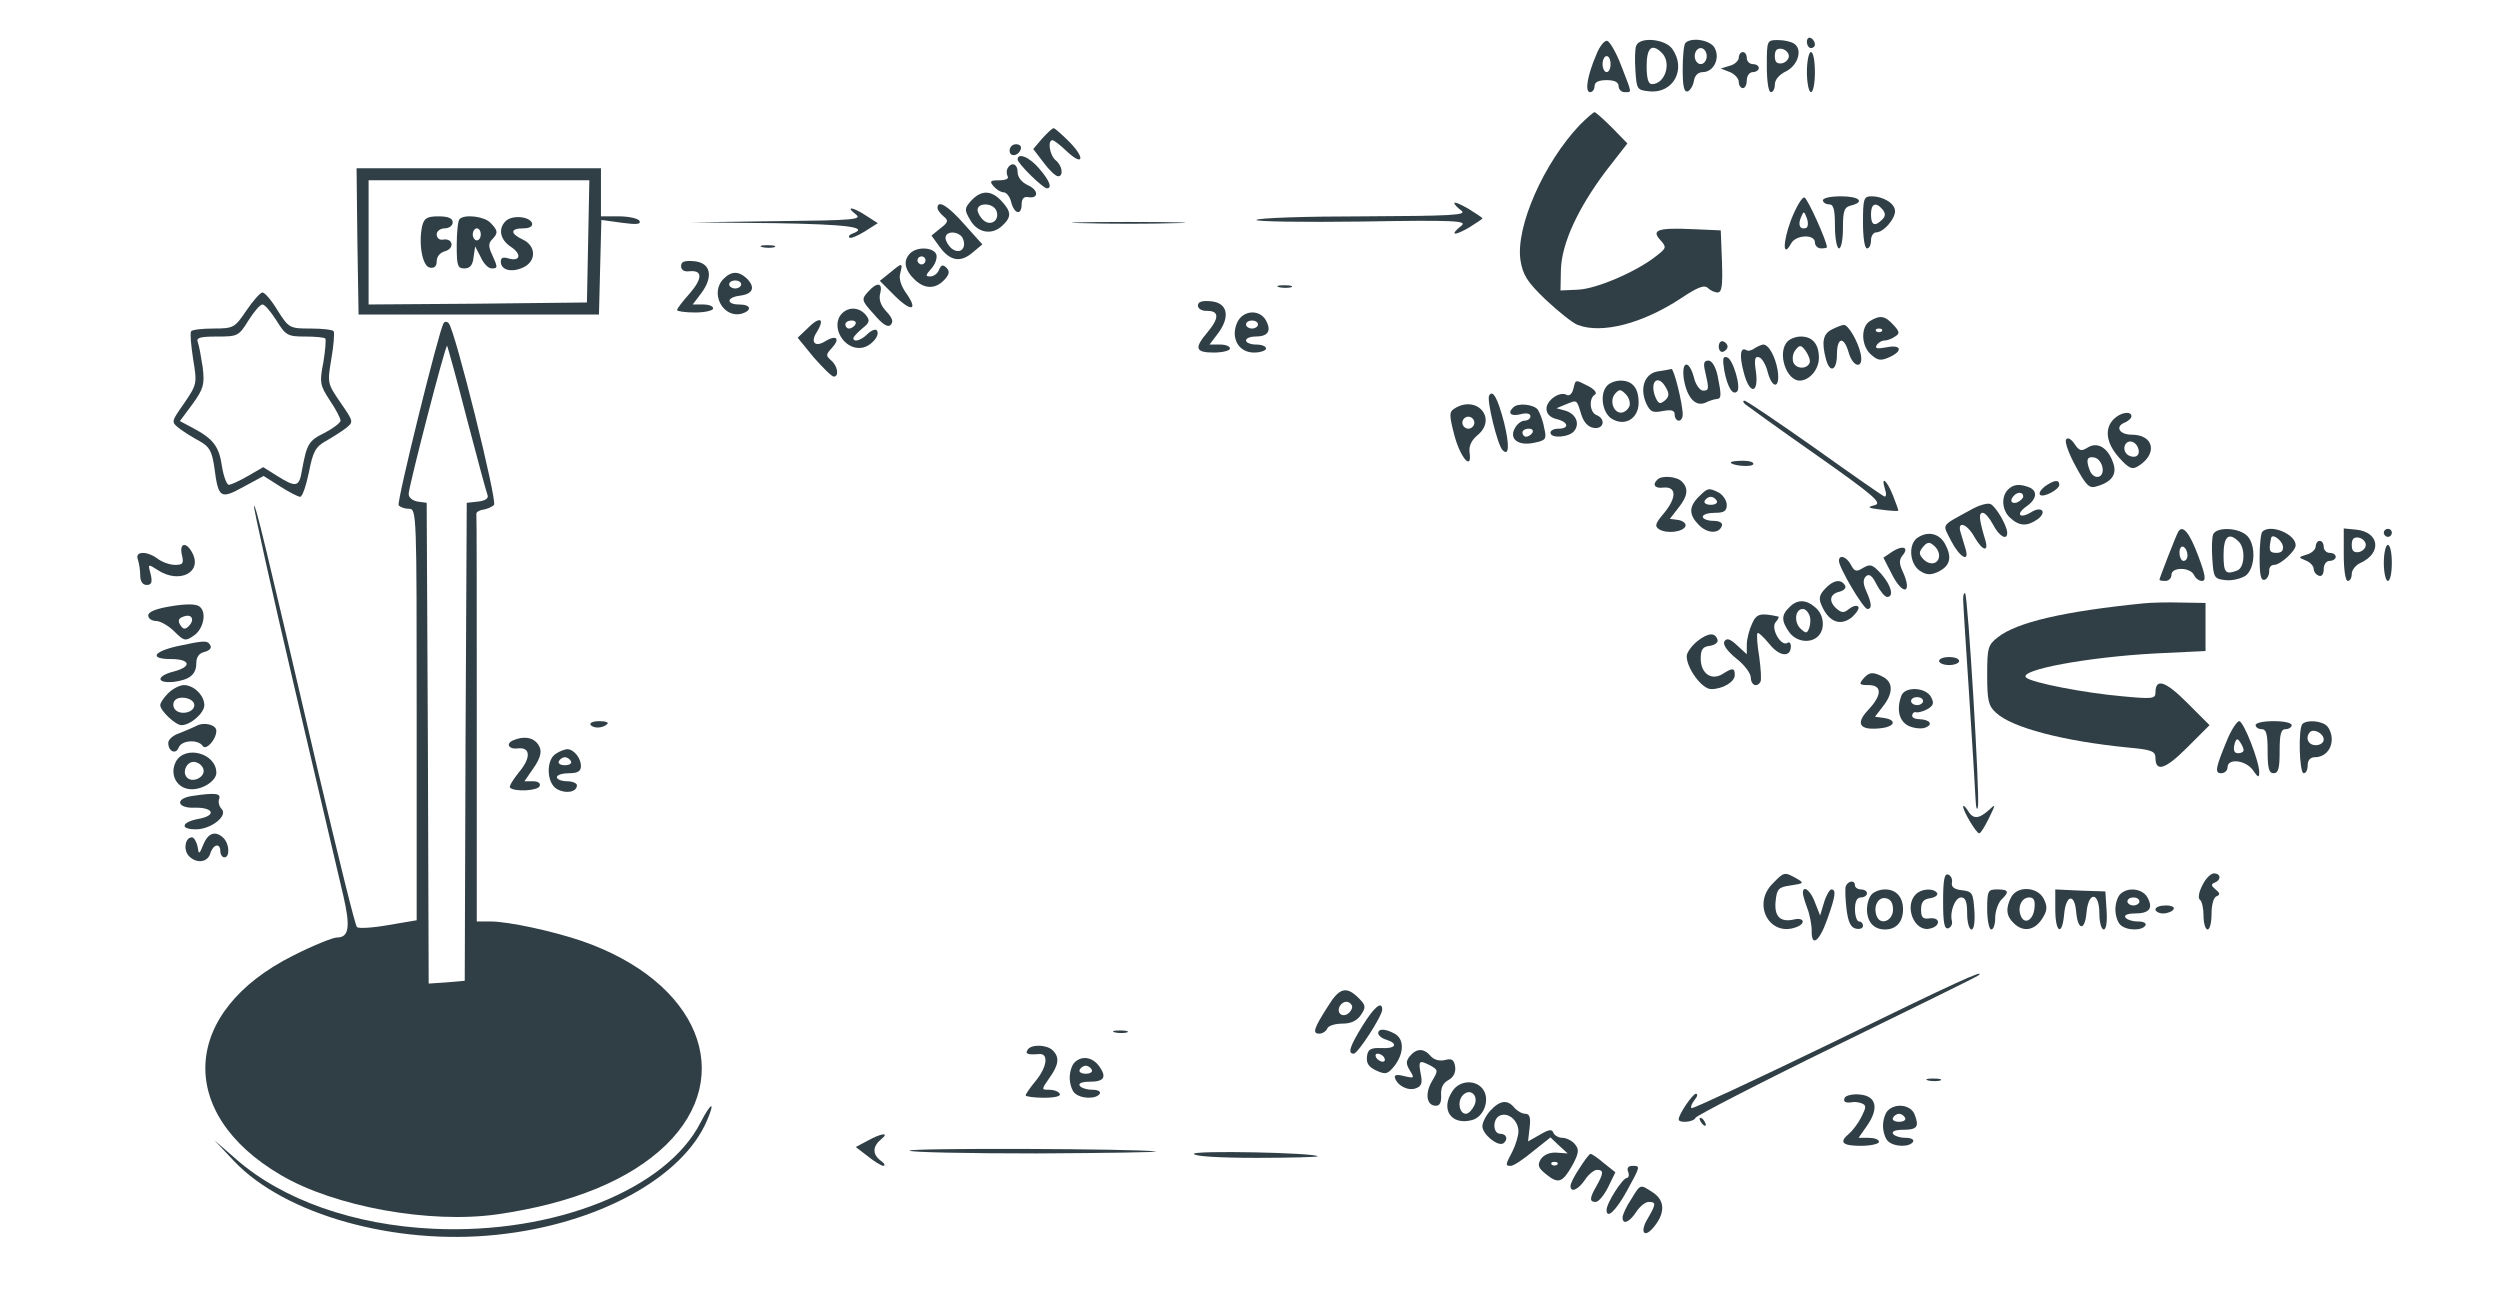 <svg fill="#303f46" style="background-color:#fff;" width="624" height="328" viewBox="0 0 624 328" xmlns="http://www.w3.org/2000/svg"><g transform="translate(0 328) scale(.1 -.1)"><path d="m4510 3176c0-9 5-16 10-16 6 0 10 4 10 9 0 6-4 13-10 16-5 3-10-1-10-9z"/><path d="m3985 3145c-23-53-30-95-16-95 6 0 11 7 11 15 0 10 10 15 30 15s30-5 30-15c0-8 7-15 15-15 19 0 19-5-8 65-12 32-28 60-35 63-7 2-19-13-27-33zm35-25c0-11-4-20-10-20-5 0-10 9-10 20s5 20 10 20c6 0 10-9 10-20z"/><path d="m4084 3166c-3-7-4-35-2-62 3-47 4-49 35-52 59-6 93 55 57 106-18 25-81 31-90 8zm64-18c25-25 8-78-25-78-9 0-13 15-13 45 0 46 13 58 38 33z"/><path d="m4207 3173c-4-3-7-33-7-65 0-43 3-59 13-56 6 3 13 14 15 26 2 14 11 22 22 22 27 0 44 34 30 60-10 20-58 28-73 13zm53-33c0-11-7-20-15-20s-15 9-15 20 7 20 15 20 15-9 15-20z"/><path d="m4410 3115c0-37 4-65 10-65s10 9 10 19c0 12 11 25 28 33 30 15 42 55 20 69-7 5-25 9-40 9-28 0-28-1-28-65zm55 25c0-8-8-16-17-18-13-2-18 3-18 18s5 20 18 18c9-2 17-10 17-18z"/><path d="m4340 3136c0-7-10-17-22-20l-23-7 23-9c12-5 22-16 22-25 0-8 5-15 10-15 6 0 10 9 10 20s7 20 15 20 15 5 15 10c0 6-7 10-15 10s-15 7-15 15-4 15-10 15c-5 0-10-6-10-14z"/><path d="m4510 3100c0-27 5-50 10-50 6 0 10 23 10 50 0 28-4 50-10 50-5 0-10-22-10-50z"/><path d="m3943 2968c-90-95-160-254-148-337 6-37 16-54 63-99 32-30 67-58 80-63 60-23 161 3 257 66 42 28 59 35 68 26 6-6 17-11 24-11 11 0 13 18 11 78l-3 77-69 3c-88 4-105-2-82-27 16-18 16-20-10-40-49-39-149-82-195-84l-44-2 1 52c2 66 43 154 113 247l53 68-38 39c-21 21-41 39-44 39s-20-15-37-32z"/><path d="m2601 2934-22-26 26-34c14-19 30-34 36-34 14 0 11 26-6 40-15 12-21 50-8 50 4 0 19-12 35-27 41-39 48-19 8 22-19 19-37 35-40 35-4 0-16-12-29-26z"/><path d="m2520 2904c0-17 22-14 28 4 2 7-3 12-12 12s-16-7-16-16z"/><path d="m2540 2882c0-10 63-72 73-72 14 0 7 19-19 49-24 29-54 41-54 23z"/><path d="m2515 2860c-3-5-3-14 0-20 4-6-5-10-21-10-22 0-25-2-14-15 7-8 18-15 25-15s16-11 19-25c8-30 26-33 26-5 0 14 6 20 16 18 27-5 27 18-1 30-15 7-25 20-25 32 0 21-15 27-25 10z"/><path d="m892 2678 3-183h300 300l6 236 51-7c37-5 49-4 44 5-4 6-27 11-52 11h-44v60 60h-305-305l2-182zm576 0-3-153-272-3-273-2v155 155h275 276l-3-152z"/><path d="m1054 2717c-10-44 0-102 19-105 11-2 17 3 17 16 0 12 9 22 21 25 24 7 20 33-5 29-9-2-16 4-16 13 0 8 9 15 20 15s20 7 20 15c0 10-11 15-35 15-28 0-36-4-41-23z"/><path d="m1147 2733c-4-3-7-33-7-65 0-51 2-58 19-58 14 0 21 8 23 28l4 27 14-27c7-16 19-28 27-28 16 0 16 2 1 35-9 19-9 28 0 37 16 16 15 23-4 42-15 16-65 22-77 9zm53-38c0-8-4-15-10-15-5 0-10 7-10 15s5 15 10 15c6 0 10-7 10-15z"/><path d="m1262 2728c-19-19-14-46 13-64 28-18 24-38-6-29-13 4-19 2-19-8 0-21 26-28 55-15 34 15 34 54 0 70-32 15-32 28 1 28 16 0 24 5 22 13-6 17-50 21-66 5z"/><path d="m2424 2779c-17-19-17-23-3-47 18-33 54-40 80-16 24 22 24 35-1 62-26 28-51 28-76 1zm63-25c9-23-13-40-32-24-8 7-15 19-15 26 0 19 39 18 47-2z"/><path d="m4470 2730c-21-57-20-96 1-57 12 21 59 23 59 2 0-8 7-15 15-15s15 1 15 3c0 15-48 121-56 124-6 2-21-24-34-57zm38-19c-15-5-21 7-13 26 7 17 8 17 15-2 4-11 3-22-2-24z"/><path d="m4550 2780c0-5 7-10 15-10 12 0 15-13 15-55 0-30 5-55 10-55 6 0 10 23 10 51 0 42 3 52 20 56 36 9 21 23-25 23-25 0-45-4-45-10z"/><path d="m4650 2725c0-37 4-65 10-65s10 9 10 20 6 20 13 20c18 0 47 33 47 53 0 19-29 37-59 37-19 0-21-6-21-65zm49 32c8-10 7-17-1-25-19-19-28-14-28 13s12 32 29 12z"/><path d="m3630 2773c0-3 8-12 18-19 14-11-25-13-245-14-144 0-264-4-267-9-3-4 115-6 262-4 231 4 265 2 250-10-30-24-20-27 17-6 19 12 35 22 35 24s-16 12-35 24c-19 11-35 18-35 14z"/><path d="m2340 2761c0-5 7-14 15-21 13-10 12-15-8-30l-22-18 21-29c26-35 52-39 82-13l24 20-44 49c-40 46-68 64-68 42zm64-78c9-24-9-39-29-23-8 7-15 19-15 26 0 20 37 17 44-3z"/><path d="m2136 2745c17-13-4-15-196-17l-215-3 208-2c182-3 238-10 195-26-7-2-11-7-8-10s20 4 38 15l33 21-28 18c-33 22-55 26-27 4z"/><path d="m2703 2723c65-2 168-2 230 0 62 1 9 3-118 3-126 0-177-2-112-3z"/><path d="m1903 2663c9-2 23-2 30 0 6 3-1 5-18 5-16 0-22-2-12-5z"/><path d="m2272 2648c-19-19-14-42 12-67 26-24 54-23 77 5 9 11 9 18 1 26s-13 7-18-5c-3-9-13-17-22-17-13 0-12 3 3 20 9 10 15 26 12 35-7 18-48 20-65 3zm38-18c0-5-4-10-10-10-5 0-10 5-10 10 0 6 5 10 10 10 6 0 10-4 10-10z"/><path d="m1700 2616c0-10 8-15 21-13 33 3 33-18 0-56-17-19-31-37-31-41 0-3 20-6 45-6s45 5 45 10c0 6-11 10-25 10h-26l22 29c30 41 23 75-18 79-25 2-33-1-33-12z"/><path d="m2221 2599-25-20 37-37c41-41 60-38 29 6-13 18-19 37-15 50 7 27 5 27-26 1z"/><path d="m1806 2584c-35-35-2-99 45-87 27 8 24 23-6 23-33 0-32 18 2 22 32 4 39 20 18 42-21 20-39 20-59 0zm44-14c0-5-7-10-15-10s-15 5-15 10c0 6 7 10 15 10s15-4 15-10z"/><path d="m2166 2551c-16-18-16-21 15-55 22-26 35-34 42-27 8 8 4 18-11 34-14 15-19 30-15 45 7 27-8 29-31 3z"/><path d="m3193 2563c9-2 23-2 30 0 6 3-1 5-18 5-16 0-22-2-12-5z"/><path d="m615 2505c-29-43-32-45-82-45-28 0-54-3-56-7-3-5 0-36 5-69 10-61 10-63-22-110-33-47-33-47-13-63 12-9 34-23 51-32 25-14 31-25 37-66 10-77 15-80 73-48l50 27 41-26c22-14 45-26 50-26 6 0 15 28 22 61 10 52 17 64 42 78 16 9 38 23 50 32 20 16 20 16-13 64s-33 49-23 109c6 34 8 64 6 69-2 4-28 7-58 7-52 0-54 1-82 45-15 25-32 45-38 45-5 0-23-20-40-45zm75-25c23-37 28-40 71-40 25 0 48-2 51-5 2-3 0-30-5-60-10-50-8-57 16-94 15-22 27-45 27-51 0-5-18-19-39-30-41-20-45-28-57-92-7-44-14-46-62-16l-35 22-38-22c-21-12-42-22-48-22-5 0-13 21-17 46-7 50-22 69-73 96l-32 17 32 43c27 38 30 48 25 91-4 26-9 54-12 62-5 12 4 15 48 15 51 0 54 1 78 40 14 22 29 40 35 40s21-18 35-40z"/><path d="m2990 2517c0-7 9-13 21-13 32 1 33-17 4-52-35-41-32-52 15-52 22 0 40 5 40 10 0 6-11 10-25 10h-26l22 29c30 41 23 75-18 79-23 2-33-1-33-11z"/><path d="m2102 2498c-31-31 4-93 49-86 23 3 48 32 37 44-4 3-14-1-23-10-16-16-35-21-35-10 0 3 10 14 22 24 19 15 20 20 9 34-16 19-42 21-59 4zm33-28c-3-5-10-10-16-10-5 0-9 5-9 10 0 6 7 10 16 10 8 0 12-4 9-10z"/><path d="m3088 2475c-17-38 3-75 42-75 16 0 30 5 30 10 0 6-11 10-25 10s-25 5-25 10c0 6 11 10 24 10 31 0 40 14 26 40-16 29-58 26-72-5zm52-5c0-5-7-10-15-10s-15 5-15 10c0 6 7 10 15 10s15-4 15-10z"/><path d="m4668 2479c-24-14-23-62 2-84 17-15 24-16 45-7 36 16 31 33-7 25-22-4-29-3-24 5 4 7 13 12 19 12 7 0 19 4 27 10 12 7 12 12-4 29-21 23-33 25-58 10zm29-26c-4-3-10-3-14 0-3 4 0 7 7 7s10-3 7-7z"/><path d="m1107 2473c-12-20-117-445-112-454 4-5 15-9 26-9 19 0 19-12 19-513v-514l-71-12c-39-7-74-9-78-5-5 5-47 178-96 384-138 593-157 671-161 667-2-2 43-206 101-453s113-481 122-520c18-78 14-104-16-104-10 0-60-20-109-45-280-140-294-394-31-548 134-79 372-122 540-98 188 27 331 86 421 173 178 173 82 408-209 509-73 25-184 49-229 49h-34v505c0 278 0 508-1 513 0 4 8 9 18 10 10 2 22 7 26 12 9 8-98 439-113 453-4 5-10 5-13 0zm58-237c26-99 49-185 52-192 3-8-6-14-24-16l-28-3-3-596-2-597-45-4-45-3-2 600-3 600-22 3c-13 2-23 10-23 19 0 18 92 374 96 370 1-1 24-83 49-181z"/><path d="m2013 2458-22-21 40-49c23-26 45-48 50-48 14 0 10 26-6 40-14 12-14 15 1 31 22 24 12 34-15 18-26-17-39-4-23 21 23 37 8 42-25 8z"/><path d="m4573 2458c-23-11-27-32-15-76 10-35 27-26 27 13 0 43 17 47 29 6 11-40 39-43 30-3-7 31-31 72-42 71-4 0-17-5-29-11z"/><path d="m4462 2428c-27-27-4-99 31-98 24 1 47 28 47 57 0 34-16 53-45 53-12 0-26-5-33-12zm55-53c-6-17-34-17-41 1-3 9-1 23 6 31 10 13 14 12 25-3 7-10 12-23 10-29z"/><path d="m4290 2415c0-9 5-15 11-13s11 8 11 13-5 11-11 13-11-4-11-13z"/><path d="m4380 2411c-8-6-17-8-21-5-15 9-18-13-7-54 14-57 38-57 31-1-5 32-3 41 8 37 7-2 17-19 21-36 12-45 32-42 25 4-6 34-22 64-36 64-3 0-13-4-21-9z"/><path d="m4304 2354c8-41 21-62 32-51 10 10-10 80-25 85-11 4-12-4-7-34z"/><path d="m4256 2353c10-44 10-48-5-48-8 0-19 15-23 33-12 45-32 42-25-5 8-46 29-69 54-58 10 5 23 9 28 9 12 1 12 9 2 59-5 22-14 37-23 37-11 0-13-7-8-27z"/><path d="m4138 2353c-33-5-46-42-29-80 10-21 16-24 41-19 22 4 30 2 30-9 0-8 5-15 10-15 6 0 10 7 10 15 0 28-22 115-28 114-4-1-19-4-34-6zm21-42c8-14 7-22-4-31-12-10-16-8-24 11-14 39 9 56 28 20z"/><path d="m3927 2309c-3-12-10-18-16-15-17 11-51-13-51-34 0-13 9-22 25-26 30-7 33-24 5-24-11 0-20-4-20-10 0-15 46-12 59 4 15 18 5 43-22 51l-22 6 24 10c28 11 26 13 38-26 6-19 17-31 31-33 25-4 31 22 7 32-17 6-20 42-4 51 6 4-1 13-16 21-34 17-32 18-38-7z"/><path d="m4012 2318c-19-19-14-65 9-82 33-22 69-2 69 39 0 36-15 55-45 55-12 0-26-5-33-12zm55-52c-4-9-13-16-21-16-19 0-29 30-15 47 11 12 14 12 27-1 8-8 12-22 9-30z"/><path d="m3717 2293c-7-11 21-124 33-136 17-18 18 12 4 69-16 61-28 82-37 67z"/><path d="m4356 2271c5-4 85-62 178-127 145-102 165-120 145-125s-17-7 16-11c22-3 41-4 43-3 1 1-5 18-13 38-16 40-31 51-20 16 4-12 3-20-2-18s-84 57-175 122c-91 64-169 117-174 117-4 0-4-4 2-9z"/><path d="m3630 2260c-13-8-13-16 0-66 15-57 45-91 38-43-2 16 5 30 19 42 52 42-1 103-57 67zm50-35c0-8-7-15-15-15s-15 7-15 15 7 15 15 15 15-7 15-15z"/><path d="m3777 2263c-15-14-6-23 18-17 15 4 25 2 25-5 0-6-7-11-15-11s-19-9-24-19c-15-27 9-45 49-36 29 6 31 9 24 38-3 18-11 38-16 45-11 13-50 17-61 5zm48-63c-3-5-10-10-16-10-5 0-9 5-9 10 0 6 7 10 16 10 8 0 12-4 9-10z"/><path d="m5276 2234c-24-24-19-60 13-96 24-27 33-31 47-22 50 30 41 79-15 79-32 0-43 21-16 31 8 4 15 10 15 15 0 14-27 10-44-7zm62-77c2-10-3-17-12-17-18 0-29 16-21 31 9 14 29 6 33-14z"/><path d="m5157 2183c-4-6 7-36 24-67 26-48 34-56 52-50 39 11 52 31 41 60-13 37-39 52-63 37-16-10-21-9-33 9-9 13-17 17-21 11zm91-71c4-26-22-31-32-6-10 26-7 36 12 32 9-2 18-13 20-26z"/><path d="m4320 2126c0-8 51-13 56-5 3 5-9 9-25 9-17 0-31-2-31-4z"/><path d="m4137 2083c-14-13-6-23 15-20 33 3 33-25 2-63-22-26-25-33-13-41 19-12 61-7 66 8 2 6-6 13-17 15l-22 3 21 27c24 30 26 49 9 66-13 13-50 16-61 5z"/><path d="m5104 2066c-10-8-16-17-12-21 8-8 48 13 48 25 0 14-13 12-36-4z"/><path d="m5012 2058c-18-18-15-53 6-71 23-21 42-21 68-3 25 19 9 34-17 17-29-17-38-4-11 15 26 18 29 39 6 48-24 9-39 7-52-6zm38-17c0-5-7-11-15-15-15-5-20 5-8 17 9 10 23 9 23-2z"/><path d="m4240 2040c-25-25-25-45 1-71 21-21 50-22 57-1 2 7-6 12-22 12-14 0-26 5-26 10 0 6 14 10 30 10 23 0 30 4 30 20 0 10-9 24-19 30-26 13-28 13-51-10zm45-10c3-5-3-10-15-10s-18 5-15 10c3 6 10 10 15 10s12-4 15-10z"/><path d="m4920 2008c-78-43-72-34-50-78 21-41 47-56 36-20-3 11-9 29-12 40-10 31 15 24 34-10 20-35 37-40 27-7-15 50-17 67-6 67 6 0 17-13 26-30 15-29 35-40 35-20 0 18-29 67-42 72-7 3-29-3-48-14z"/><path d="m5437 1953c-5-8-47-116-47-120 0-2 7-3 15-3s15 7 15 15c0 9 9 15 25 15 14 0 28-7 31-15 4-8 12-15 20-15 11 0 9 14-9 62-22 59-39 79-50 61zm23-59c0-8-4-14-10-14-5 0-10 9-10 21 0 11 5 17 10 14 6-3 10-13 10-21z"/><path d="m5524 1946c-3-7-4-35-2-62 3-46 5-49 33-52 17-2 39 4 50 11 26 20 26 84 0 103-24 18-74 18-81 0zm64-18c17-17 15-65-4-72-29-11-34-6-34 39 0 46 13 58 38 33z"/><path d="m5647 1953c-4-3-7-33-7-65 0-44 3-58 13-55 6 2 11 12 11 21-1 9 4 16 12 16 16 0 54 35 54 49 0 28-63 54-83 34zm51-36c2-11-3-17-16-17-18 0-20 6-13 38 3 11 27-7 29-21z"/><path d="m5850 1896c0-37 4-66 10-66s10 8 10 18c0 9 10 22 22 27 54 25 47 77-11 83l-31 3v-65zm55 24c0-8-8-16-17-18-13-2-18 3-18 18s5 20 18 18c9-2 17-10 17-18z"/><path d="m5950 1950c0-5 5-10 10-10 6 0 10 5 10 10 0 6-4 10-10 10-5 0-10-4-10-10z"/><path d="m4788 1939c-25-14-23-64 3-83 16-11 27-12 45-4 30 14 37 34 21 66-13 29-42 38-69 21zm52-45c0-21-21-27-38-11-13 13-13 19-2 32 10 12 16 13 26 4 8-6 14-17 14-25z"/><path d="m5780 1916c0-7-10-17-22-20-22-7-22-7-3-15 11-4 20-14 20-21s6-15 13-17c7-3 12 4 12 16s6 21 15 21c8 0 15 5 15 10 0 6-7 10-15 10s-15 7-15 15-4 15-10 15c-5 0-10-6-10-14z"/><path d="m454 1895c5-21 3-25-17-25-13 0-32 7-43 15-26 20-58 20-50-1 3-9 6-27 6-40 0-15 6-24 16-24 12 0 15 6 10 27-7 26-7 26 18 10 53-35 112-6 86 43-15 29-33 25-26-5z"/><path d="m4723 1903-22-15 20-39c28-57 54-52 28 5-9 19-9 29 0 40 17 20 0 26-26 9z"/><path d="m5950 1875c0-25 5-45 10-45 6 0 10 20 10 45s-4 45-10 45c-5 0-10-20-10-45z"/><path d="m4590 1880c0-17 61-120 71-120 12 0 11 14-3 45-8 18-8 29-1 36 8 8 16 3 27-20 9-17 21-31 26-31 18 0 11 28-14 57-22 24-27 26-45 16-17-11-22-10-31 7-11 21-30 27-30 10z"/><path d="m4555 1810c-15-16-16-25-7-44 18-39 46-49 74-27 12 11 20 23 16 27s-14 1-23-6c-12-10-18-10-30 0-21 18-19 37 6 43 12 3 18 10 14 16-10 17-30 13-50-9z"/><path d="m4900 1784c0-10 7-118 15-239s15-238 16-260c1-23 4-30 6-18 5 26-25 525-32 532-3 2-5-4-5-15z"/><path d="m428 1767c-38-6-58-14-58-23 0-8 9-14 20-14 10 0 31-12 45-26 24-24 28-25 48-11 25 16 34 59 15 73-8 7-34 7-70 1zm43-50c-9-9-14-8-21 3s-4 17 8 21c21 8 29-8 13-24z"/><path d="m4466 1764c-20-19-20-34 0-62 17-24 53-29 72-10 18 18 15 53-6 71-23 21-46 22-66 1zm50-19c4-8 3-23 0-32-6-15-8-15-23-1-16 17-12 48 7 48 6 0 13-7 16-15z"/><path d="m5350 1774c-199-20-316-47-364-85-24-19-26-26-26-94 0-63 3-77 22-94 39-37 168-71 331-87 56-5 67-9 67-25 0-37 24-30 79 25l56 56-56 56c-55 55-79 62-79 25 0-15-8-16-82-9-93 8-228 34-241 47-19 19 155 51 323 60l125 6v60 60l-60 1c-33 1-76 0-95-2z"/><path d="m4373 1723c-7-15-13-38-13-52v-24l-24 22c-18 17-26 19-32 10-4-8 6-23 29-42 21-16 37-38 37-48 0-19 15-26 24-11 3 5 1 33-3 63-5 30-7 56-4 59 2 2 15-10 29-27 25-32 54-35 54-6 0 8-4 12-9 8-16-9-42 37-29 52 6 7 9 13 7 14-46 10-55 7-66-18z"/><path d="m4237 1680c-15-12-27-29-27-38 0-30 38-82 61-82 29 0 59 18 59 35 0 18-5 19-30 3-28-18-55 1-55 38 0 23 5 30 23 32 13 2 21 9 19 15-6 19-23 18-50-3z"/><path d="m442 1667c-61-14-69-32-15-32 48 0 53-19 7-31-44-11-45-30-1-26 40 5 57 18 57 47 0 15 7 25 21 28 12 3 18 10 14 16-7 13-13 13-83-2z"/><path d="m4840 1630c0-5 11-10 25-10s25 5 25 10c0 6-11 10-25 10s-25-4-25-10z"/><path d="m4650 1585c-11-13-8-15 14-15 34 0 34-25-1-62-32-34-22-51 28-46 38 3 46 21 11 26l-22 3 20 26c25 32 26 59 1 73-26 14-36 13-51-5z"/><path d="m420 1550c-11-11-20-24-20-30 0-14 38-50 53-50 22 0 57 30 57 50 0 24-26 50-51 50-10 0-28-9-39-20zm65-30c0-18-33-26-47-12-6 6-7 15-3 22 10 16 50 8 50-10z"/><path d="m4746 1544c-13-35-6-64 18-76 14-6 32-8 42-4 20 8 11 20-16 21-11 0-19 5-17 10 1 6 6 9 10 7 4-1 17 2 28 8 15 9 17 15 9 30-13 25-65 27-74 4zm54-14c0-5-7-10-15-10s-15 5-15 10c0 6 7 10 15 10s15-4 15-10z"/><path d="m490 1468c-8-4-27-12-42-18-16-5-28-16-28-24 0-22 19-30 26-12 7 19 49 21 60 4 8-12 34 16 34 38 0 15-31 23-50 12z"/><path d="m1474 1471c7-10 31-9 42 2 4 4-5 7-20 7s-25-4-22-9z"/><path d="m5561 1438c-31-74-34-88-17-88 9 0 16 7 16 15 0 23 45 18 63-7 13-19 16-20 16-6 1 26-39 128-50 128-5 0-18-19-28-42zm39-30c0-5-6-8-14-8-9 0-12 7-9 21 4 16 8 17 14 7 5-7 9-16 9-20z"/><path d="m5630 1470c0-5 7-10 15-10 12 0 15-13 15-55s3-55 15-55 15 13 15 55 3 55 15 55c8 0 15 5 15 10 0 6-20 10-45 10s-45-4-45-10z"/><path d="m5747 1473c-11-10-8-123 3-123 6 0 10 9 10 20 0 13 7 20 18 20 24 0 42 19 42 45 0 12-5 26-12 33-13 13-50 16-61 5zm53-39c0-8-9-14-20-14-19 0-27 19-14 33 10 9 34-4 34-19z"/><path d="m1283 1433c-22-8-14-24 9-21 33 4 34-24 2-61-14-18-24-34-21-37 11-11 70-8 74 4 3 7-4 12-17 12h-21l20 29c24 33 26 52 9 69-12 12-33 14-55 5z"/><path d="m1388 1399c-26-15-24-75 3-89 22-12 49-7 49 10 0 5-11 10-25 10s-25 5-25 10c0 6 14 10 30 10 22 0 30 5 30 18 0 20-18 42-34 42-6 0-19-5-28-11zm37-19c3-5-3-10-15-10s-18 5-15 10c3 6 10 10 15 10s12-4 15-10z"/><path d="m439 1379c-17-33 3-69 40-69 29 0 61 22 61 41 0 49-78 70-101 28zm69-20c4-19-27-34-41-20s0 43 20 39c10-2 19-10 21-19z"/><path d="m478 1293c-43-7-35-31 8-29 48 1 55-20 9-28-42-8-47-26-6-26 38 0 81 34 64 51-6 6-9 18-6 25 5 14-10 16-69 7z"/><path d="m4900 1267c0-12 33-67 40-67 4 0 14 17 24 37 18 37 18 38-1 20-25-22-39-22-52 1-6 9-11 13-11 9z"/><path d="m508 1173c-11-27-12-27-15-5-3 12-9 22-14 22-16 0-22-29-9-45 18-21 48-19 55 5 7 23 25 27 25 5 0-8 5-15 10-15 14 0 13 33-2 48-19 19-38 14-50-15z"/><path d="m4425 1075c-53-52-8-135 59-109 24 9 19 25-6 19-35-8-50 8-46 46 3 30 7 35 38 39 33 5 34 6 13 18-29 16-30 16-58-13z"/><path d="m4850 1030c0-53 3-70 13-67 6 2 11 10 9 18-6 23 8 59 23 59 11 0 15-11 15-40 0-22 5-40 11-40s9 19 7 48c-3 43-5 47-31 50-19 2-27 8-25 19 2 9-3 18-9 20-10 4-13-14-13-67z"/><path d="m5497 1070c-9-17-11-32-6-36 5-3 9-21 9-40s5-34 10-34c6 0 10 18 10 39 0 22 5 42 13 44 9 4 8 8-3 17s-12 13-2 17c17 7 15 23-2 23-8 0-21-13-29-30z"/><path d="m4607 1068c-2-7-1-33 2-58 4-32 11-46 24-48 9-2 17 1 17 7s-4 11-10 11c-5 0-10 14-10 30 0 20 5 30 15 30 8 0 15 5 15 10 0 6-7 10-15 10s-15 5-15 10c0 14-17 12-23-2z"/><path d="m4500 1051c0-5 5-22 11-38 6-15 11-41 11-56-1-42 19-28 39 29 20 56 23 74 10 74-4 0-13-15-18-32l-10-33-13 33c-11 30-30 44-30 23z"/><path d="m4672 1048c-7-7-12-24-12-38 0-31 17-50 45-50s45 19 45 50-17 50-45 50c-12 0-26-5-33-12zm53-38c0-29-32-41-41-16-9 24 4 48 23 44 12-2 18-12 18-28z"/><path d="m4782 1048c-30-30-4-94 34-86 27 5 29 28 2 26-19-3-23 2-23 22 0 18 6 26 23 28 12 2 20 8 17 13-9 13-39 11-53-3z"/><path d="m4960 1010c0-27 5-50 10-50 6 0 10 13 10 29s7 36 15 45c21 20 19 26-10 26-23 0-25-3-25-50z"/><path d="m5020 1041c-14-27-13-47 6-65 23-23 51-19 70 9 14 21 15 31 6 50-15 32-66 35-82 6zm58-28c-3-30-25-42-34-19-9 22 2 46 21 46 12 0 15-8 13-27z"/><path d="m5130 1010c0-58 17-68 22-13 4 49 26 55 30 8 4-48 22-50 26-2 5 53 32 51 32-3 0-22 5-40 11-40s9 19 7 48l-3 47-62 2-63 3v-50z"/><path d="m5292 1048c-7-7-12-24-12-38s5-31 12-38c15-15 54-16 63-2 3 6-5 10-19 10s-28 5-31 10c-4 6 6 10 24 10 36 0 46 13 31 40-12 22-49 27-68 8zm48-18c0-5-7-10-15-10s-15 5-15 10c0 6 7 10 15 10s15-4 15-10z"/><path d="m5380 1010c0-5 9-10 19-10 11 0 23 5 26 10 4 6-5 10-19 10s-26-4-26-10z"/><path d="m4576 679c-192-93-351-167-354-165-3 3 1 12 8 21 7 8 8 15 3 15-8 0-43-51-43-64 0-10 38-7 42 4 2 5 160 87 353 181 192 94 352 172 354 175 17 16-56-17-363-167z"/><path d="m3315 769c-36-56-40-69-22-69 8 0 17 6 20 13 2 6 18 12 37 12 22 0 37 7 47 22 13 19 12 24-6 42-30 30-48 26-76-20zm59 2c3-5-1-14-8-20-16-13-32 2-21 19 8 12 22 13 29 1z"/><path d="m3401 720c-32-52-38-70-22-70 10 0 71 94 71 110 0 23-20 7-49-40z"/><path d="m2783 703c9-2 23-2 30 0 6 3-1 5-18 5-16 0-22-2-12-5z"/><path d="m3440 701c0-5 9-13 20-16 31-10 24-23-12-21-27 1-34-3-36-21-2-17 4-26 23-35 24-11 29-9 46 12 24 32 24 67 0 80s-41 13-41 1zm15-61c3-5 2-10-4-10-5 0-13 5-16 10-3 6-2 10 4 10 5 0 13-4 16-10z"/><path d="m2565 660c-7-11 0-13 28-11 25 3 21-32-8-67-14-17-25-33-25-36s21-6 46-6c27 0 43 4 39 10-3 6-15 10-26 10-20 0-20 0 0 29 24 33 26 52 9 69-15 15-54 16-63 2z"/><path d="m3519 644c-10-13-10-19 0-36 12-19 11-20-14-14-19 5-26 3-23-5 7-20 34-33 53-25 13 5 16 13 11 36-6 33-4 35 25 20 19-11 19-12 3-39-18-31-13-61 10-61 10 0 14 9 13 27s5 30 18 37 19 19 17 34c-3 17-8 21-26 16-14-3-27 1-35 10-17 20-35 20-52 0z"/><path d="m2682 628c-7-7-12-24-12-38s5-31 12-38c15-15 54-16 63-2 3 6-5 10-19 10s-28 5-31 10c-4 6 6 10 24 10 37 0 44 11 25 38-17 24-44 28-62 10zm43-18c3-5-3-10-15-10s-18 5-15 10c3 6 10 10 15 10s12-4 15-10z"/><path d="m4813 583c9-2 23-2 30 0 6 3-1 5-18 5-16 0-22-2-12-5z"/><path d="m3625 556c-30-45-3-85 48-72 30 7 46 49 30 75-17 27-60 26-78-3zm54-37c-5-10-14-19-20-19-16 0-22 29-9 45 19 22 43 0 29-26z"/><path d="m4605 541c-6-11 1-15 19-12 5 1 15 0 23-3 12-5 11-10-1-34-8-16-22-34-30-41-27-22-18-31 29-31 25 0 45 5 45 10 0 6-12 10-26 10h-25l21 30c30 43 24 74-17 78-17 2-34-2-38-7z"/><path d="m3720 508c-11-12-20-30-20-39 0-20 38-51 52-43 13 9 9 24-7 24-20 0-20 39 0 46 21 8 45-14 45-40 0-11-7-34-15-50-18-34-18-36-4-36 7 0 31 16 55 36l44 35 21-20 22-20-28 2c-17 1-31-5-39-16-9-15-7-22 13-38 31-25 41-21 66 23 16 30 17 39 6 52-7 9-22 16-31 16-10 0-20 6-23 13-3 9-11 8-33-5l-30-17 4 35c3 25 0 34-11 34-8 0-20 7-27 15-17 21-36 19-60-7zm167-135c-4-3-10-3-14 0-3 4 0 7 7 7s10-3 7-7z"/><path d="m1749 479c-85-168-366-280-667-266-198 9-377 72-493 174l-54 47 50-53c127-133 401-210 655-183 252 26 465 143 525 286 21 49 10 45-16-5z"/><path d="m4712 508c-7-7-12-24-12-38s5-31 12-38c15-15 54-16 63-2 3 6-5 10-19 10s-28 5-31 10c-4 6 6 10 24 10 36 0 42 7 30 38-9 24-47 30-67 10zm43-18c3-5-3-10-15-10s-18 5-15 10c3 6 10 10 15 10s12-4 15-10z"/><path d="m4245 480c3-5 8-10 11-10s2 5-1 10c-3 6-8 10-11 10s-2-4 1-10z"/><path d="m2166 433-30-16 30-23c16-13 34-24 39-24 6 1 2 7-8 14-20 16-19 35 3 53 21 17 0 15-34-4z"/><path d="m2270 408c0-4 143-7 318-7 174 1 308 3 297 5-47 7-615 9-615 2z"/><path d="m2980 400c0-6 60-10 157-10 86 0 154 2 152 4-11 9-309 15-309 6z"/><path d="m3943 365c-13-19-23-39-23-45 0-18 19-10 36 15 9 14 23 25 30 25 17 0 17-8-1-40-18-31-18-40-2-40 7 0 21 17 31 37l18 37-29 23c-15 13-30 23-33 23s-15-16-27-35z"/><path d="m4064 355c3-8 1-15-3-15-11 0-51-63-51-80 0-24 23-3 51 48 34 62 34 62 13 62-10 0-14-6-10-15z"/><path d="m4071 286c-12-18-21-38-21-45 0-19 17-12 34 14 9 14 23 25 31 25 19 0 19-5-2-41-22-36-8-52 17-19 27 34 25 65-5 84-32 21-30 21-54-18z"/></g></svg>